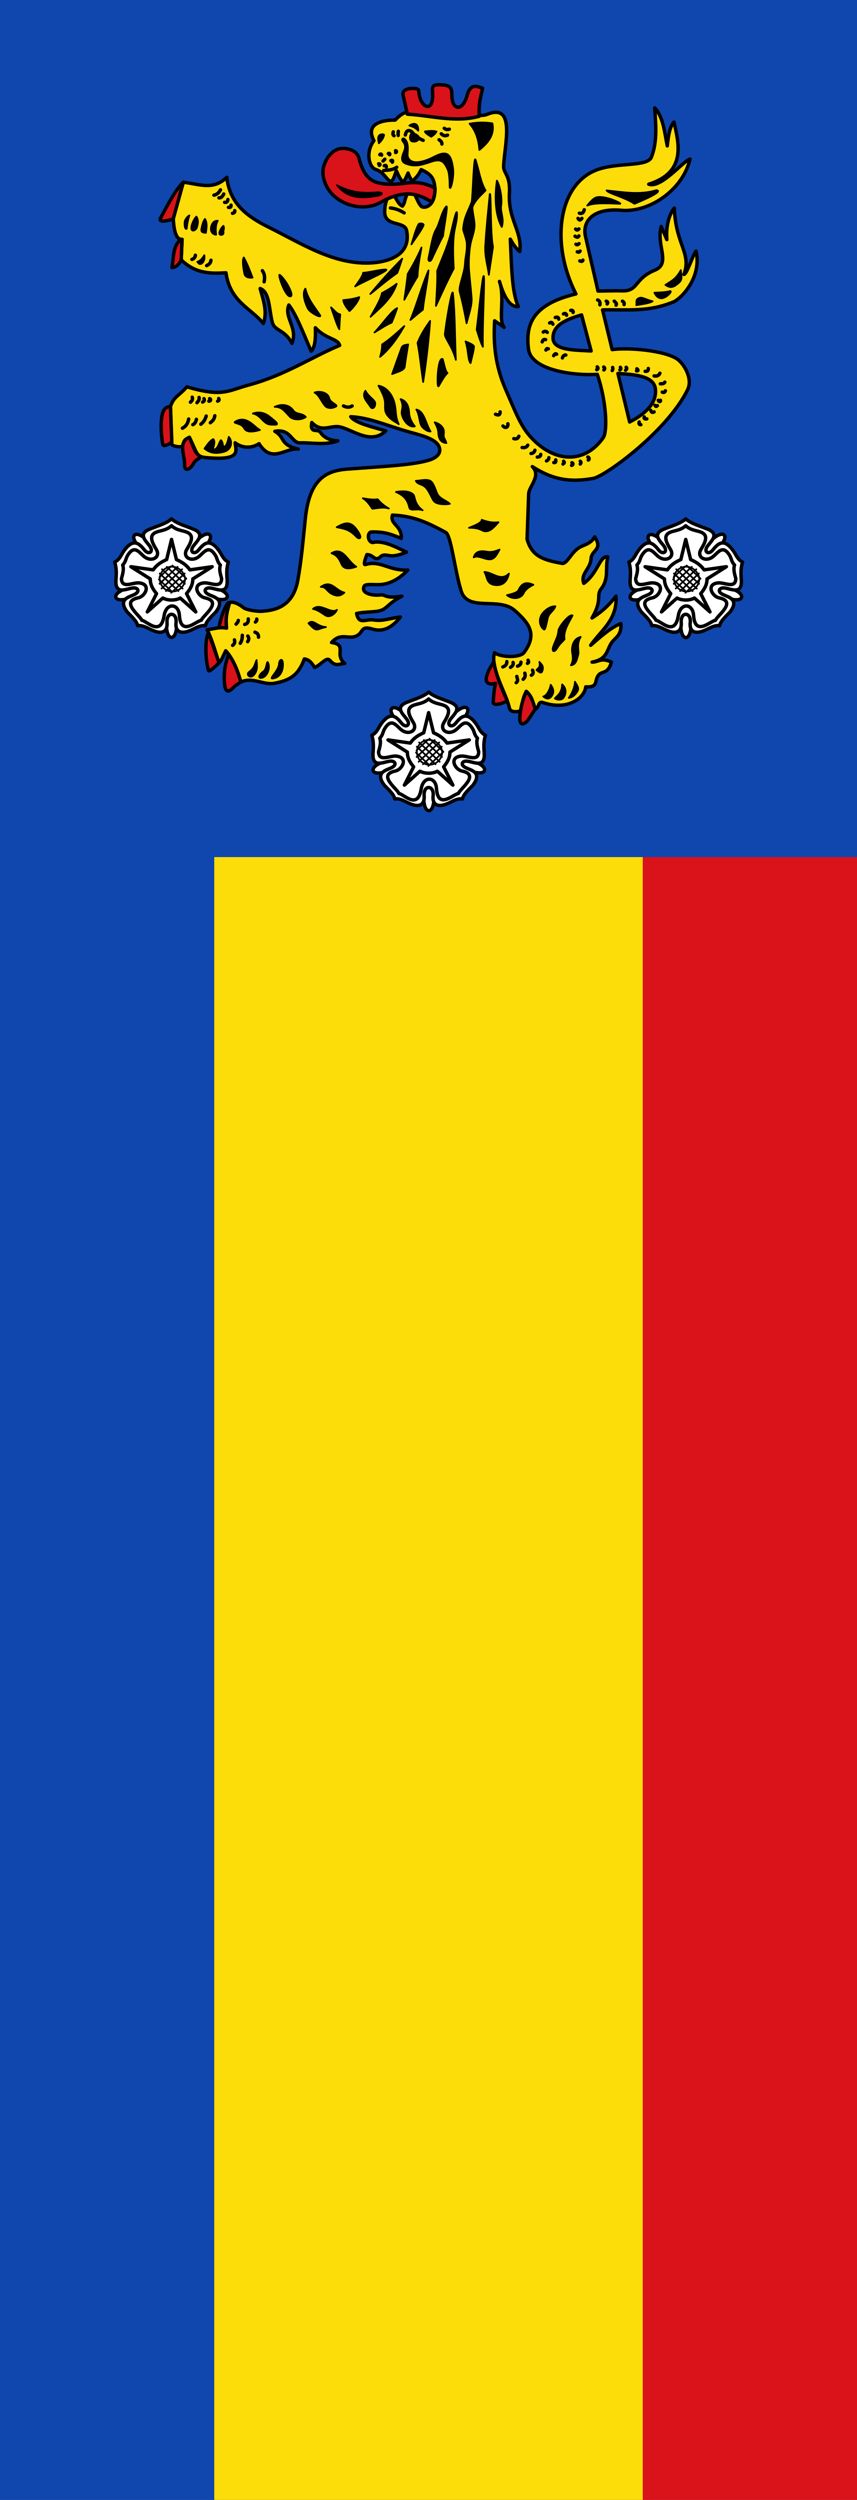 <svg xmlns="http://www.w3.org/2000/svg" width="300" height="875"><rect width="100%" height="100%" fill="#333333" stroke="none"/><path d="M0 0h300v300H0z" fill="#0f47af" fill-rule="evenodd"/><path d="M75 300h150v575H75" color="#000" fill="#fcdd09"/><path d="M0 298h75v577H0" color="#000" fill="#0f47af"/><path d="M225 300h75v575h-75" color="#000" fill="#da121a"/><g stroke="#000" stroke-linecap="round" stroke-linejoin="round"><path d="M99.163 348.694c-2.66 1.709-6.82 4.267-6.92 3.176-.644-7.006 3.298-19.073 5.946-21.557z" fill="#da121a" fill-rule="evenodd" stroke-width="2" transform="matrix(.6 0 0 .6 21.046 12.713)"/><path d="M228.386 45.607c-7.776.13-12.492.676-23.522-1.4-3.735-.703-6.956 2.095-9.41 4.678 0 0-19.143-.892-12.375 12.003-4.94 6.444-3.036 15.49 1.077 16.799 5.393 1.716 6.4 6.855 9.075 6.906 1.158-.762 1.727-2.83 2.931-6.202 1.258 2.837 2.518 5.534 3.81 6.445.983-.087 2.013-2.834 3.034-5.097.855 2.485 1.73 3.85 2.614 4.706 1.833-1.937 3.155-2.793 5.022-6.68 5.925 2.63 8.011 5.354 7.99 11.957-.033 10.143-6.786 10.966-8.12 9.281-2.423-3.057-3.262-7.294-5.706-10.157-4.409 4.966-2.882 7.436-5.087 10.21-2.11-.858-4.169-4.653-6.205-9.675-3.518 5.881-4.115 9.344-4.154 12.925-.098 9.018 11.64 5.153 12.803 11.02 3.208 16.185-14.447 19.169-24.619 18.939-20.092-.455-37.101-11.554-56.282-21.114C108.9 104.99 98.97 97.471 97.25 82.272c-7.99 7.562-15.126 4.17-25.36 2.825l-5.95 19.92c.242 4.129.607 13.935 5.203 13.395l-.502 11.95c8.597 8.467 17.843 8.036 26.109 7.578 2.442 17.054 14.606 20.604 21.794 29.575 2.545-6.74-.003-13.572-1.845-20.39 5.612 2.09 5.081 11.702 7.078 19.668 1.312 5.233 7.253 4.134 11.484 12.302 3.673-8.826-4.852-15.228-1.81-22.352 4.396 5.661 8.691 17.014 13.01 26.966 2.296-2.259 2.687-7.486 2.452-13.691 6.618 6.991 12.796 5.996 14.192 10.272-16.33 6.822-31.844 17.413-53.049 23.13-12.38 3.336-15.181 7.188-36.074 1.074-5.33 5.86-7.43 5.463-9.613 11.439l.755 21.82c.055 1.591 6.584 2.409 6.751.799.482-4.643 2.379-3.184 3.557-4.627 4.528 9.187 3.88 11.291 9.513 11.821 21.014 1.977 17.637-3.931 17.153-8.62 3.688 2.918 9.311 3.578 13.972.493 7.452 12.012 15.556 2.131 22.857 3.163-10.9-2.423-7.499-6.926-13.654-10.357 9.488-1.72 9.603 6.9 14.761 6.72 6.326-.219 14.643 1.59 21.995-1.155-4.944-.271-8.192-2.05-10.005-4.766-1.352-2.026-3.935-.66-4.905-2.052-.944-1.354-.332-2.595-.293-3.883 6.194 6.45 11.078.998 17.154 2.73 7.899 2.252 17.605 10.136 26 2.19-6.354-2.04-17.776-4.381-20.406-8.317 11.616.637 21.125 5.367 35.155 9.21 7.192 1.97 16.233 4.23 16.746 9.865.236 2.596-1.769 4.98-6.543 6.372-10.126 2.95-27.415 3.615-47.47 5.138-12.754.97-22.233 6.222-24.466 29.525-1.223 11.747-2.209 23.495-4.306 35.242-3.023 16.941-15.35 17.65-21.021 18.165-2.136.193-8.973-.646-10.844-2.209-3.809-3.183-7.676-3.573-7.955-2.663-2.666 8.687-1.925 10.79-1.785 14.706-4.287-.832-7.672.555-11.36.98 3.137 5.722 5.679 15.983 7.011 19.234 1.518-1.398 1.018-1.219 3.88-7.023 3.62 4.065 6.526 9.845 8.82 18.258 6.76-3.148 13.362 1.866 19.4.746 8.571-1.59 14.046-4.192 17.654-14.235 2.022.224 4.012 1.53 5.975 5.022 4.466-2.056 6.918-6.463 8.957-4.14 3.353 3.82 4.95 1.992 8.59 1.734-6.297-5.157 1.84-10.914-7.645-12.186 5.633-6.408 10.215-1.134 15.203-4.214 3.401-2.1 1.868-5.697 8.712-3.624 4.863 1.473 10.373.51 16.239-7.016-6.35.642-10.086 2.543-15.423 1.707-5.123-.802-8.698 3.074-10.138-3.797 3.644-.85 8.294-.751 11.996-1.286 6.047-.875 5.008-3.832 14.464-8.815-10.339 1.654-9.15-1.119-12.624-.7-4.546.548-11.631-.93-9.342-5.196.629-1.469 6.32-.62 9.523-.87 6.651-.516 11.863-4.292 15.867-8.473-11.103.554-15.883-5.875-24.694-3.203-1.372.415-.209-3.208.858-5.822 3.524.059 4.276 3.332 6.822 2.089 1.578-.77 1.296-2.46 5.988-1.526 3.316.66 7.198-.716 10.27-1.992-4.595-2.086-13.295-7.193-19.747-5.594-3.153-.36-3.235-6.134-.646-6.174 7.584-.116 11.139 1.176 17.334 3.791.503-7.716-6.802-8.07-5.14-13.63 12.937.513 21.212 4.838 31.053 10.086 3.212 1.712 5.258 22.16 9.046 34.226 3.902 12.43 22.068 3.13 31.308 11.393 8.29 7.414 13.312 13.68 5.366 24.484-2.297 3.123-13.43 2.94-17.223.12-2.71 8.715 6.778 23.361 8.707 32.309.622 2.889 5.54 2.21 7.151 1.246.175-4.268.817-7.619 2.691-11.022 3.886 3.757 3.295 5.464 5.204 10.488 2.643-1.264 1.33-5.027 4.675-3.899 13.856 4.672 24.08-2.37 24.8-9.247 7.371.478 5.012-3.432 7.27-6.616 2.067-2.919 5.697-.415 7.704-7.834-6.234-2.765-7.112-.045-11.284.044 9.112-1.751 8.47-7.082 11.378-11.317 2.12-3.088 5.907-4.044 5.434-11.181-5.872 2.29-11.745 7.615-17.618 12.673 6.037-8.78 15.764-15.005 14.736-28.68-5.108 6.702-9.566 9.897-13.962 12.751 6.306-10.877 2.21-12.99 5.36-17.048 4.741-6.109 2.179-11.998 3.859-18.597-4.808-.903-5.638 9.457-14.01 15.448-2.129-5.678 3.853-8.267 4.22-14.391.318-5.303 7.111-5.028 2.148-12.721-2.364 4.197-6.467 4.64-9.188 6.333-4.381 2.725-6.667 8.888-9.534 9.18-11.982-2.046-17.995-4.516-20.755-14.187l.932-26.423c.126-4.33 7.555-10.494 2.147-15.904 11.51 7.396 21.468 9.448 35.544 6.885 7.069-1.287 43.227-27.59 55.05-51.742 3.218-6.574-2.303-15.157-5.797-17.684-7.246-5.24-28.883-7.05-38.224-5.7l-5.599-23.178c14.886-.308 26.445 1.43 41.285-4.615 4.48-1.824 16.8-14.24 13.25-29.698-1.793 1.99-5.318 13.557-7.077 13.62 4.637-12.426-4.799-17.105-5.588-38.703-3.24 3.731-5.002 11.484-4.353 18.414l-3.297-7.662c-3.085 10.826 5.865 21.55-3.67 25.456-12.325 5.05-9.467 12.42-19.235 12.088-3.356-.114-7.234.02-13.967.12l-7.332-31.985c-1.746-7.619 3.048-17 21.992-15.05 16.913.678 35.148-12.95 39.018-29.98-4.326 1.439-16.831 17.216-24.082 14.678 22.668-7.06 17.19-24.745 14.737-36.267-2.483 2.598-3.321 8.053-3.926 13.91-1.564-7.508-2.243-16.917-7.328-22.167.609 9.662 1.654 19.452-1.88 28.657-2.316 6.033-20.266 2.827-32.496 7.73-22.092 8.857-26.441 43.091-11.585 72.15-25.587 6.148-29.441 18.028-27.683 32.144 1.597 12.82 27.855 15.653 40.14 14.757 5.458 15.954 6.037 33.385 3.446 37.023-11.103 15.588-28.474 14.312-41.782.112-6.158-6.57-8.722-13.546-15.19-28.476-6.115-14.113-7.146-26.646-6.377-39.892l5.546 3.822c-3.647-4.19.631-17.124-2.712-26.783 2.692 9.38 6.196 15.047 11.022 14.667-3.958-8.53-3.955-24.64-4.697-39.327 1.821 3.34 3.657 5.832 5.513 7.211 1.59-11.715-6.956-18.499-6.026-34.304.605-10.282-3.527-11.28-3.39-15.408.402-12.177 7.36-37.186-9.517-30.338-3.852 1.563-9.133-.077-20.85.12zm97.054 151.077l6.839 28.31c5.515-2.915 16.168-9.153 15.025-19.277-.895-7.916-12.898-8.4-21.864-9.033zm-21.206-34.176l5.575 21.057c-9.014-.578-22.15-.123-22.234-7.549-.088-7.897 8.278-10.983 16.659-13.508z" fill="#fcdd09" fill-rule="evenodd" stroke-width="2" transform="matrix(.6 0 0 .6 21.046 12.713)"/><path d="M78.895 127.7c.052 1.114-1.043 2.273-1.994 2.428m11.098.52c-.224 1.962-1.392 2.506-2.514 3.121m32.513 2.948c1.292 1.881 1.53 3.69 1.04 6.488m-17.166-41.516c.196.898-.343 1.355-1.3 1.56m-.868-4.768c.095 1.137-.412 1.551-1.474 1.3m-.347-4.595c-.115 1.302-.838 1.905-1.907 1.648m-.52-4.856c-.723 1.46-1.591 2.41-2.775 2.255m.867-4.682c-1.016 1.933-2.337 2.802-3.815 3.12m96.118-18.287c.82-.094 1.027.582.377.876m4.1.94c.075-.773-.518-1.172-1.233-.695m.347-3.815l-1.04 1.04m-.828-3.386c.066-.529-.588-1.069-1.049-.275m4.955-.662c.45-.437 1.23.19.736.682m.743 3.43c.661-.45 1.402-.076.858.905m1.897-6.72c.537.001.803.862.053 1.11m-3.03 32.314c2.658.282 5.317 1.193 7.976 2.862m-4.335-26.618c-2.543 1.835-5.087 1.575-7.63 1.907m5.636-22.543c-.239.828-.458 1.653.433 2.255m2.515-2.601c-.079.66-.226 1.116-.087 2.427m4.162-.26c.548-2.604 1.793-3.234 3.728-1.907 1.641 2.147 4.022 4.015 6.676 5.029m9.277-.347c.844.617 1.705 1.221 1.648 2.514m-.347-5.982c.881.841 1.85 1.531 3.641.78m-1.907-3.988c.983.835 1.965.835 2.948.52m62.6 131.268c-.579-.52-1.157-.231-1.735.867m-3.121-3.988c-1.201-.508-1.012.375-1.387.693m-.174-6.069c-1.49-.393-1.595.601-1.994 1.3m2.948-5.548c-.78-.833-1.56-.724-2.34-.174m5.635-4.595c-.378-.834-.846-1.457-1.908-.694m5.29-2.254c-.13-1.256-.947-1.306-1.995-.954m6.59-1.3c.075-.786-.982-1.451-1.821-.78m5.635-.867c.27-.712-.433-1.508-1.387-1.214m-2.861 26.097c-.738-.335-1.845.67-1.994 1.648m20.288 5.202c.783.637.51 1.44-.26 1.647m4.075-1.56c.752.578.722 1.156.087 1.734m5.115-1.474c.23.607.204 1.214-.26 1.82m4.769-1.907c.342.52.538 1.04-.26 1.56m3.641-1.56c.534.231.48 1.156-.346 1.734m6.589-.867c.772.578 1.009 1.33-.173 1.214m6.85-1.387c.11 1.446-.662 1.767-1.822 1.647m8.584 1.127c-.623 1.53-2.109 1.852-3.382 1.56m3.642 4.596c1.226.04 2.29-.08 2.601-.954m-1.474 5.81c.64.336 1.392.368 1.82-.781m-4.16 5.549c.19.83 1.481 1.151 1.3 0m-3.208 2.948c.358.265.395 1.175 1.387.173m-3.815 2.775c.046 1.055 1.205 1.497 1.907.867m-5.722 2.948c-.418.948.452 1.415 1.474 1.127m-4.422 1.82c-.418.694.043 1.813.954 1.561m-30.953 18.902c.75.025 1.156 1.412.26 1.734m19.942-92.686c.82.45 1.187 1.13.953 1.994m-5.722-1.994c.53.72 1.768 1.203 1.04 2.341m-5.722-2.34c1.103.416 1.028 1 .52 1.647m-5.549-2.341c1.397.54 1.509 1.632 1.3 2.86m-9.883-26.097c-.325.992-1.04.812-1.821.434m.173-5.723c-.549.897-1.098.666-1.647.434m1.04-4.769c-.606.575-1.213.919-1.82.347m1.734-4.855c-.752 1.415-1.503.483-2.255.173m.347-4.162c.636.821 1.272.664 1.908-.086m-.52-6.156c.496.7.868 1.743 2.254 0m-1.474-3.035c1.247.41 2.305.127 2.861-1.994m-2.34 146.701c.67.55.477 1.098 0 1.648m-4.856-.78c.783.14.849 1.388-.174 1.56m-4.682-2.428c.723.69.303 1.188-.346 1.648m-4.249-2.428c.143.953.1 1.75-1.127 1.56m-2.861-2.86c-.042.635-.206 1.271-1.387 1.907m-3.382-3.815c.003 1.188-.847 1.522-1.994 1.56m-1.387-3.988c-.381 1.254-1.18 1.81-2.255 1.908m-1.907-4.856c-.597 1.215-1.775 1.558-3.295 1.388m-1.907-6.59c-.584 1.525-1.674 1.703-2.948 1.387m-3.468-8.67c.33 1.7-1.158 3.06-2.861 1.3m-4.336-6.849c1.424.593 2.636.763 2.688-1.387m3.902 145.66c.079 1.9-1.053 2.59-2.341 3.122m5.982-2.6c.406 1.401-.524 2.136-1.474 2.86m6.07-3.034c-.02 1.053-.397 1.745-1.995 2.34m6.156-3.467c.13.606.806 1.213-.346 1.82m2.947 3.989c.818 1.881.07 2.421-.693 2.948m-3.815-1.214c.39 1.286.27 2.499-.954 3.555m-3.728-1.648c.144 1.214 1.19 2.428-.347 3.642m-164.389-24.97c.465 1.61-.127 2.515-1.04 3.207m5.636-5.896c-.002 2.366-.523 3.695-1.214 4.682m4.422-4.248c.645.905.877 1.93-.087 3.295m4.248-5.55c1.04.498 2.16.883 2.081 2.949m-1.04-10.578c.172.578-.03 1.156-.78 1.734m-4.162-1.82c.206 1.744-.438 2.85-2.081 3.207m-3.728-2.34c-.122 1.034-.733 1.579-1.301 2.167m62.686-127.28c1.607.85 3.52 1.061 5.029 0m-80.114 5.722c-.38 2.494-1.56 3.123-2.6 4.075m-2.428-3.901c-.766 2.55-1.897 3.823-3.122 4.768m-2.6-2.861c-.405 2.053-1.222 2.662-2.082 3.121m-2.427-3.294c-.636 3.38-2.095 4.498-3.642 5.375m20.549-15.78c.602-.28 1.14-.6.607-1.56m-5.29.086c.958.232.755 1.503-.433 1.474m-2.86-1.474c.642 1.117-.07 1.555-.781 1.994m-2.081-2.687c.297 1.152-.368 2.111-1.214 3.034m-2.774-3.208c.48 1.81-.428 2.231-1.04 2.948" fill="none" stroke-width="2" transform="matrix(.6 0 0 .6 21.046 12.713)"/><path d="M248.923 373.05c-1.13 3.779.76 5.616 5.15 4.414-.727 2.465-1.118 6.44-1.385 10.976-.15 2.541 5.656.7 8.21-.724-3.412-7.606-6.7-15.211-7.844-22.816-1.21 1.964-2.887 3.987-4.131 8.15zm23.064 9.08c-1.979 4.442-3.578 10.058-3.805 15.458-.212 5.066 2.945 3.914 5.02.966 1.848-2.628 2.85-4.527 3.989-5.936-1.176-4.426-2.65-8.356-5.204-10.488zM98.292 360.512c-1.526 4.437-3.038 9.43-2.394 16.952.596 6.967 3.508 4.089 5.15 2.452 1.653-1.649 2.938-2.19 4.387-3.224-1.886-6.838-4.24-12.312-7.143-16.18zm-5.557 4.945c-2.256 2.214-5.81 5.566-6.13 4.519-2.055-6.729-2.093-19.046-.006-22.017zM75.43 233.925c-6.863 2.728-2.714 10.232-2.83 15.527-.13 6.01 4.151 1.9 5.034.085 1.328-2.733 3.45-3.046 4.725-4.293-3.81-1.161-5.081-7.438-6.928-11.319zm-11.062-17.992c-2.755.293-4.616 1.403-5.213 7.381-.374 3.738-.316 8.266.693 14.538.299 1.855 3.299.317 5.321-1.15zm6.774-97.521c-5.422 2.568-4.75 10.316-5.899 16.517 1.899-.143 4.25-1.62 5.397-4.566zm.746-33.315c-4.422 4.16-9.122 13.185-13.266 20.894-1.69 3.145 5.124 1.42 7.4.453zm130.686-39.678c13.978.802 27.957 5.07 41.935 1.226-.349-8.986 1.119-11.615 1.962-16.43-2.453-.566-6.923-3.569-9.074 4.413-2.442 9.062-8.428 8.734-8.828.49-.16-3.297.528-6.525-5.663-6.8-4.839-.214-5.934-.025-5.618 4.103 1.01 13.224-7.604 9.575-8.093-.98-.07-1.523-10.196-2.11-9.073 2.942zM217.009 96.7c-8.122-4.772-15.704-7.829-30.13.218-11.956 6.668-30.833-.18-33.352-15.205-1.29-7.704 4.406-14.983 9.197-16.063 3.891-.877 10.244.466 11.555 5.21 1.432 5.18 3.606 12.198 10.27 14.286 4.564 1.43 10.072 1.447 17.29.49 7.13-.944 11.791.3 16.92 2.944.017 2.697-.573 5.912-1.75 8.12z" fill="#da121a" fill-rule="evenodd" stroke-width="2" transform="matrix(.6 0 0 .6 21.046 12.713)"/><path d="M161.497 86.863c8.2 4.207 14.65 4.852 23.298 4.169 3.236-.256 4.591 1.23 0 2.084-11.125 2.071-17.906.421-23.298-6.253zm-66.215 23.67c-.824.52-3.013 3.748-2.254 4.855.726 1.06 2.644.24 2.284-1.065-.27-.979.8-2.072-.03-3.79zm-3.294-2.948c-1.272-.04-2.969.27-3.815 3.295-.895 3.195 1.225 4.896 2.867 4.846-.442-3.197-.234-6.242.948-8.141zm-7.457-1.04c-.694.636-1.553 2.768-2.08 5.722-.417 2.33 1.274 2.227 2.6 2.377.514-3.289.816-5.854-.52-8.1zm-5.029-1.388c-.89.671-2.848 4.15-2.948 6.416-.134 3.059 2.787 1.56 3.244-.063.52-1.841 1.185-4.277-.296-6.353zm-4.075-.693c-1.503.69-2.718 2.916-2.777 3.71-.324 4.39 1.196 4.808 1.261 3.695.125-2.127.852-5.58 1.516-7.405zm8.685 23.224c-1.363 2.302-2.726 3.485-4.09 3.827.752.943 1.148 1.69 2.255 1.214 1.169-.503 2.398-2.597 1.835-5.041zm119.636-75.593c1.734.553 3.468 1.047 5.202 2.948.161-4.45-2.61-4.832-5.202-2.948zm-17.601 5.722c.746-.912 3.017-.883 2.861-.173-.459 2.084-1.74 3.494-3.034 4.769-.242-1.532-.94-3.234.173-4.596zm33.467-2.254c-.65.865-.737 1.52-3.121 3.035-1.76-1.11-3.67-2.237-3.641-3.122 2.396-.255 4.815-.556 6.762.087zm126.066 99.015c-3.632-.935-5.914-2.393-7.283-2.081-3.201.73-1.792 2.89-2.254 4.335 3.9-.607 7.885-1.197 9.537-2.254zm9.885-5.896c-2.709.733-6.155.733-8.844.867.997 2.172 2.73 3.77 5.029 3.121 2.998-.846 5.903-4.553 3.815-3.988zm6.589-12.312c-3.006 5.585-6.011 6.55-9.017 8.67 1.855 1.235 3.602 1.926 6.07.174 4.412-3.134 3.306-3.997 2.947-8.844zm-43.351-46.473c9.71.967 19.421 2.839 29.132-.173 3.071.525-1.57 3.29-12.832 7.977-6.38-4.12-15.072-5.911-16.3-7.804zm-11.272 8.844s3.146-4.34 5.55-4.855c5.244-1.123 15.537 3.904 13.525 3.815-7.552-.337-15.063-.67-19.075 1.04zM279.613 364.92c.782 3.774-1.273 3.736-1.675 4.805 1.077.556 2.907 3.05 3.6-.123.584-2.674-.94-3.417-1.925-4.682zm20.766 11.597c-.218 3.918-2.154 7.387-3.599 9.427 1.734-.17 3.657-1.427 5.08-3.916 1.195-2.09-.668-3.932-1.48-5.51zm-11.74 9.753c1.387.955 4.028 1.03 5.02-.368 1.82-2.565 1.742-5.63-.772-7.83-.193 5.187-2.82 6.407-4.248 8.198zm-2.437-7.997c-.464 3.395-2.89 6.804-4.335 6.825 2.023 1.82 3.752 1.498 4.966-.278 1.555-2.276.985-4.466-.63-6.547zm17.514-27.919c-3.212.756-4.925 3.517-5.1 7.406-.105 2.325 1.479 5.382-.613 9.152 3.144-.377 3.457-3.446 4.326-6.327.552-1.83-1.244-5.991 1.387-10.23zm-4.741-12.485c-1.96-1.177-8.106 6.728-8.264 8.805-.264 3.46-1.464 5.063-2.948 9.056-1.183 3.182.465 4.281 2.428.867 1.167-2.031 2.797-3.27 4.11-4.847-.781-4.878 2.341-9.3 4.674-13.881zm-10.037-5.376c-2.588-.12-5.851 1.817-7.765 4.509-2.448 3.444-1.023 7.744 1.134 9.05.788.478 1.412-3.3 2.209-6.767.663-2.884 3.623-4.122 4.422-6.792zm-12.81-12.544c-4.342-1.95-6.857-.902-8.755 3.18-.567 1.22-3.03 2.046-6.69 2.885 3.47 2.776 8.254 2.085 9.74-1.151.947-2.06 3.082-3.619 5.704-4.914zm-14.283-6.53c-.825 4.082-3.21 7.47-8.534 6.619-4.79-.766-4.072-4.966-5.803-7.57 4.902.123 9.558 5.8 14.337.95zm-12.713-12.752c2.449.458 4.835-.25 7.253-1.26-1.873 3.412-3.079 5.99-6.347 5.707-2.971-.256-6.452-2.544-8.748-1.146.954-3.198 3.342-4.143 7.842-3.3zM114.62 363.828c-1.164 2.329-.838 4.339-4.425 6.987-2.052 1.515.93 4.608 3.295 1.214 1.937-2.78 1.297-5.467 1.13-8.201zm6.826 1.853c-1.054-2.627-.61 3.375-2.987 4.94-2.354 1.55-3.23 4.048-.98 3.662 3.436-.59 5.147-5.656 3.967-8.602zm6.263.279c.094-2.197 2.01-3.546 2.263-.368.352 4.399-1.554 8.535-5.98 9.038-2.502.284 3.532-4.369 3.717-8.67zm27.398-21.33c-5.711-.444-7.155-4.906-10.23-2.254 5.14 5.704 4.544 3.382 10.23 2.255zm-7.6-10.586c4.335-3.927 10.433 3.188 14.016.53-.681 1.795-4.015 5.113-6.936 3.12-2.513-1.713-4.846-3.271-7.08-3.65zm4.539-12.853c6.358-4.38 8.148 1.863 13.812 3.325-1.791 1.583-3.32 2.142-5.375 1.56-5.164-1.46-4.726-5.059-8.437-4.885zm20.749-11.762c-2.66.873-7.068 2.238-8.67-1.56-1.643-3.893-3.107-5.292-5.81-6.33 6.786-4.113 9.144 4.535 14.48 7.89zm-11.445-23.063c5.566-3.29 8.665-3.537 12.659 2.775 2.6 4.11.31 4.366-1.04 2.948-4.147-4.354-6.648-4.713-11.62-5.723zm30.448-10.912c-3.146-1.796-4.993-3.592-6.518-5.388-2.862.402-6.26-.133-8.67-.6 2.845 1.76 4.26 4.38 5.549 6.14 3.322-.374 6.636-1.116 9.639-.152zm19.708 1.02c-4.873-3.454-4.406-7.987-5.268-8.97-2.215-2.528-7.162-2.29-10.312-1.701 4 1.823 6.671 3.954 7.773 9.005.55 2.514 4.306.37 7.807 1.666zm27.027 10.24c3.969-1.561 7.558-3.122 7.439-4.683 3.007 1.107 6.128 1.929 9.783 1.417-3.567 4.154-5.256 5.39-7.82 5.292-2.074-.08-2.638-2.138-9.402-2.027zm-31.01-27.42c2.258.047 5.948-1.217 8.37 0 2.286 1.15 3.354 6.373 4.445 8.072 1.64 2.555 4.671 3.256 7.055 5.348-2.535.524-6.848.424-8.831-1.07-1.482-1.116-2.574-5.151-4.857-7.945-2.307-2.824-4.898-1.858-6.182-4.405zm-84.732-36.978c1.42 1.218 3.718 2.74 3.769 3.838.03.639-2.243.392-3.309.396-4.81.018-5.732-5.43-10.805-6.511 4.264-1.475 7.694.004 10.345 2.277zm2.37-6.167c4.26-1.961 8.486-1.275 10.872 2.069 1.896 2.658 4.967 1.27 7.304 3.836-2.55 1.992-7.408 1.81-9.245-.072-3.257-3.336-4.647-5.854-8.932-5.833zm23.264-8.323c2.73-1.065 7.76-.258 8.59 3.282.696 2.974 5.944 3.987 3.641 5.029-1.768.8-3.116.97-4.855.347-2.443-.875-4.309-7.233-7.376-8.658zm29.703-1.074c1.908 3.702 5.642 5.297 5.723 7.325.1 2.503-1.783 3.872-2.927 1.929-1.612-2.738-5.286-5.655-2.796-9.254zm40.413 18.402c1.86.439 5.951 2.475 5.337 6.521-.435 2.86.901 3.132 1.459 5.617-1.565-.272-4.396-.663-4.682-5.815-.139-2.493-.903-4.01-2.114-6.323zm-10.73-7.456c4.808 1.088 5.449 8.27 8.335 12.832-1.298-.024-2.731-.461-4.682-2.428-2.202-2.22-1.455-6.835-3.654-10.404zm-9.179-6.07c3.554 1.048 4.84 4.364 4.993 7.955.119 2.816 1.42 5.532 3.34 7.948-3.116.822-6.174-2.566-7.385-6.103-1.218-3.554 1.576-4.571-.948-9.8zm-12.895-7.824c4.992.81 8.4 5.666 9.498 10.784.95 4.423.237 7.251 2.336 11.7-2.25-1.65-4.454-2.288-6.75-5.359-2.032-2.716-.887-5.452-1.446-8.47-.578-3.12-2.067-5.628-3.638-8.655zm40.293-7.349c-1.503 1.15-3.48 4.693-5.115 7.544-1.404 2.447-.826-17.16 2.254-15.78.954 3.043 1.56 7.213 2.861 8.236zm10.491-18.467c1.214.44 4.918 1.99 4.942 2.948.046 1.8-1.197 6.262-1.994 9.71-1.59-1.42-1.271-7.803-2.948-12.658zm-12.051-4.335c-.254 2.377 4.277 6.943 6.416 15.086-.578-13.008-.468-28.077-1.734-39.017-.52-2.997-3.867 16.295-4.682 23.93zm-8.584-7.63c-2.456 3.54-4.913 6.835-7.37 12.832 1.214 5.87 2.081 14.991 3.295 22.803 1.77-11.116 3.315-25.247 4.075-35.635zm-16.734 15.78c.766-2.111 3.037-1.702 3.902-2.081-.732 4.606-1.628 10.092-1.994 13.005-.293 2.331-4.481 3.07-7.37 4.335 1.736-4.859 3.095-8.733 5.462-15.26zm1.648-12.746c-4.306 3.93-8.613 7.863-12.919 10.665-.066 1.92-.236 3.995-1.214 7.283 4.711-3.893 9.422-9.651 14.133-17.948zm46.212-29.132c-.836 1.567-2.616 20.4-3.988 31.126 1.214 3.984 2.428 7.887 3.642 10.058-.405-14.017 1.473-43.296.346-41.184zm7.804-55.75c2.034 3.3 3.161 10.931 2.514 14.566-.66 3.71 1.965 7.572.347 12.485-3.671-6.568-4.346-16.738-2.861-27.051zm-4.162 7.977c.914-2.729.208 21.95 1.907 30.693l-2.427 16.3c-.694-5.751-2.49-10.277-2.081-17.254.646-11.012 1.673-19.949 2.601-29.74zm-19.075 11.965c-.026 4.11-1.34 7.202-1.853 11.807-.626 5.617-.442 12.892-.054 19.58-3.168 5.903-6.785 13.825-10.404 21.762.44-7.561.925-15.28.693-20.376 2.717-7.051 5.924-13.973 7.63-20.635 1.19-4.65 4.029-18.317 3.988-12.138zm-34.941 54.45c-3.31 1.451-8.84 9.642-13.266 14.218 3.555-2.15 7.571-4.853 10.058-5.722 1.914-4.521 2.376-6.138 3.208-8.497zm18.294-22.023c-3.526 7.954-7.051 20.543-10.577 28.958 2.82-2.386 5.383-4.516 7.283-5.982.69-6.742 2.93-17.655 3.294-22.976zm-86.753 2.618c-1.672-1.267 3.468 14.076 6.466 12.46 1.815-.98-3.27-10.037-6.466-12.46zm-21.004-10.168c1.75 3.19 3.299 6.852 5.101 11.798-1.343.123-4.28.19-4.805-2.387-.752-3.701-1.313-7.927-.296-9.41zm67.354 23.156c-4.605 1.402-6.73 1.426-9.364 1.734.333 2.228 1.947 4.416 3.641 6.416 1.977-1.636 5.392-5.885 5.723-8.15zm-11.098 10.058c-.174 2.131-.347 4.488-.52 8.67-1.619-2.531-3.237-8.483-4.856-12.745 1.764 1.527 3.403 3.8 5.376 4.075zm-20.33-15.015c1.335 5.594 4.486 9.587 8.365 15.188 1.968 2.843-5.488-1.07-6.763-3.295-1.187-2.07-4.01-8.828-1.603-11.893zm53.277-2.846c-3.883 2.979-6.098 4.013-8.67 5.462-.435 3.314-3.72 8.7-6.59 13.786 5.977-5.526 12.394-10.611 15.26-19.248zm3.208-14.653c-6.98 7.097-13.279 14-18.641 20.635 5.167-4.064 9.178-7.632 15.78-12.311 1.304-3.475 1.981-5.697 2.86-8.324zm-9.797 6.33c-3.578.088-9.515 1.74-13.006 1.907-.446 2.34-2.683 5.192-4.682 7.977 5.955-3.31 21.367-9.976 17.688-9.885zm21.068-12.833c-1.325 6.864-2.17 12.672-2.34 16.994-2.573 4.011-5.145 8.86-7.717 13.526.665-4.863 1.33-8.774 1.994-15.086 2.688-4.578 5.376-9.266 8.063-15.434zm-1.82-13.525c.456-.93 3.436-.512 3.034.52-1.074 2.755-4.655 7.434-7.11 11.185 1.31-4.192 2.318-8.123 4.076-11.705zm16.126-10.318c1.513-1.79-1.156 11.387-1.734 17.08-2.15 4.01-3.718 7.357-6.59 13.526-.864 1.859-2.31 1.345-1.907-.52 1.33-6.16 2.29-13.281 4.336-16.647 2.148-3.535 3.222-10.275 5.895-13.439zm17.254-27.225c1.939 5.927 2.972 13.2 5.81 17.774-2.449 2.715-5.555 4.989-7.457 9.19-.762 1.685 1.098 7.458 1.04 11.359-.041 2.814-1.093 5.801-1.994 9.017-.942 3.363-1.566 11.075-1.3 15.607.268 4.585 1.105 11.554 1.56 17.34.365 4.635-1.679 9.91-2.948 15-1.33-7.694-2.909-14.472-3.988-18.381-.846-3.064 2.774-10.623 3.035-16.3.193-4.205 1.426-7.825 1.025-12.295-.25-2.777-2.3-7.319-2.066-8.167.556-7.215 3.19-10.578 5.029-15.867.73-6.348 1.125-27.73 2.254-24.277zm-3.555-21.155c3.052 3.451 5.21 8.203 5.723 15.346 5.26-4.236 9.026-8.988 7.63-15.52-4.451-.82-8.902-.622-13.353.174zm-29.479 8.15c-.02 1.597-1.745 2.643-3.815 2.254-1.853-.348-1.88-3.381-.52-4.855 2.708.122 4.345 1.888 4.335 2.6zm-9.45 2.167c-.951-1.158 0-2.127.69-1.674 3.53 2.313 1.747 8.95 2.171 10.431 1.667 5.835 10.366 2.809 14.913.434 7.56-3.949 10.241-2.739 11.531 6.33.825 5.793-1.941 15.223-1.994 10.317-.032-3.023-.236-7.322-1.04-9.19-2.17-5.04-4.04-6.72-9.884-4.683-5.396 1.881-8.978 2.767-13.18 1.561-2.6-.746-5.043-1.727-2.774-7.023.875-2.042 1.589-4.04-.433-6.503zM89.416 234.996c1.743 2.153-1.068 6.166.123 6.09 2.605-.164 2.918-3.887 4.254-5.519 1.464 1.009.938 4.751 2.183 3.806 1.537-1.166 1.843-3.59 2.428-5.722 2.158 2.16 2.213 7.479-3.188 8.835-6.183 1.553-9.109-.506-10.985-1.966 1.729-2.45 3.457-4.98 5.185-5.524zm27.195-5.333c-3.146-1.492-7.63-8.757-14.22-5.03-2.356 1.334 3.24.645 4.979 4.019 1.465 2.842 5.9 1.961 9.241 1.01z" fill-rule="evenodd" transform="matrix(.6 0 0 .6 21.046 12.713)"/><path d="M376.63 301.41c-2.79-2.867 7.958-13.33 10.748-10.463 2.79 2.866-7.958 13.329-10.749 10.462zm-22.4.194c2.79-2.867-7.959-13.33-10.75-10.463-2.79 2.867 7.96 13.329 10.75 10.463zm-7.455 20.897c-1.329-3.772-15.477 1.21-14.148 4.983 1.329 3.773 15.477-1.21 14.148-4.983zm36.615-.122c1.33-3.773 15.477 1.21 14.148 4.983-1.328 3.773-15.476-1.21-14.148-4.983zm-18.307 13.384c4 0 4 15 0 15s-4-15 0-15z" fill="#fff" fill-rule="evenodd" stroke-width="2" transform="matrix(.6 0 0 .6 21.046 12.713)"/><path d="M367.618 342.028c-.558 4.827 2.348 7.351 8.95 4.292 2.785-1.29 5.478-2.962 8.216-2.453.406-2.656 3.417-5.313 6.008-7.97 5.652-7.472-.84-8.722-3.923-10.177-3.77-1.78-2.287-4.16.49-3.924 4.005.342 10.825 4.56 10.055-5.027-.269-3.345-.375-6.58.735-10.055-2.91-1.433-3.705-4.144-5.272-6.376-5.719-8.143-9.187-4.247-12.14-.613-2.374 2.924-5.325 1.125-3.217-2.051 2.01-3.027 7.647-7.21.152-10.21-4.718-1.889-9.778-3.311-12.672-5.964-2.894 2.653-7.954 4.075-12.672 5.964-7.495 3-1.857 7.183.152 10.21 2.108 3.176-.843 4.975-3.218 2.051-2.952-3.634-6.42-7.53-12.139.613-1.567 2.232-2.361 4.943-5.272 6.376 1.11 3.476 1.004 6.71.735 10.055-.77 9.587 6.05 5.369 10.055 5.027 2.777-.237 4.26 2.145.49 3.924-3.082 1.455-9.575 2.705-3.923 10.177 2.591 2.657 5.602 5.314 6.008 7.97 2.738-.51 5.43 1.162 8.215 2.453 6.603 3.06 9.294.555 8.951-4.292-.475-6.712 5.957-6.24 5.236 0z" fill="#fff" fill-rule="evenodd" stroke-width="2" transform="matrix(.6 0 0 .6 21.046 12.713)"/><path d="M365.27 323.978l-7.647-7.18m.799-2.481c2.263-6.43 10.923-6.658 13.978 0 1.862 4.056-1.72 9.597-6.867 9.564-5.668-.036-8.366-5.575-7.111-9.564m.735 7.847l12.017-11.28m-9.447 12.746l10.938-10.27m-14.75 2.215l6.772-6.357m-6.707 10.174l10.557-9.911m-3.733 15.138l8.82-8.281m-4.594 7.292l-10.938-10.27m15.233 2.668l-7.778-7.3m7.23 10.664l-10.557-9.911m9.238 12.69l-12.016-11.281" fill="none" transform="matrix(.6 0 0 .6 21.046 12.713)"/><path d="M76.547 301.279c-2.79-2.867 7.958-13.33 10.748-10.463 2.79 2.867-7.958 13.329-10.748 10.463zm-22.4.194c2.79-2.866-7.959-13.329-10.749-10.462-2.79 2.866 7.959 13.328 10.749 10.462zm-7.455 20.898c-1.328-3.773-15.476 1.21-14.148 4.983 1.33 3.773 15.477-1.21 14.148-4.983zm36.616-.123c1.328-3.773 15.476 1.21 14.148 4.983-1.33 3.773-15.477-1.21-14.148-4.983zM65 335.632c4 0 4 15 0 15s-4-15 0-15z" fill="#fff" fill-rule="evenodd" stroke-width="2" transform="matrix(.6 0 0 .6 21.046 12.713)"/><path d="M67.618 342.028c-.558 4.827 2.348 7.351 8.95 4.292 2.785-1.29 5.478-2.962 8.216-2.453.406-2.656 3.417-5.313 6.008-7.97 5.652-7.472-.84-8.722-3.923-10.177-3.77-1.78-2.287-4.16.49-3.924 4.005.342 10.825 4.56 10.055-5.027-.269-3.345-.375-6.58.735-10.055-2.91-1.433-3.705-4.144-5.272-6.376-5.719-8.143-9.187-4.247-12.14-.613-2.374 2.924-5.325 1.125-3.217-2.051 2.01-3.027 7.647-7.21.152-10.21-4.718-1.889-9.778-3.311-12.672-5.964-2.894 2.653-7.954 4.075-12.672 5.964-7.495 3-1.857 7.183.152 10.21 2.108 3.176-.843 4.975-3.218 2.051-2.952-3.634-6.42-7.53-12.139.613-1.567 2.232-2.361 4.943-5.272 6.376 1.11 3.476 1.004 6.71.735 10.055-.77 9.587 6.05 5.369 10.055 5.027 2.777-.237 4.26 2.145.49 3.924-3.082 1.455-9.575 2.705-3.923 10.177 2.591 2.657 5.602 5.314 6.008 7.97 2.738-.51 5.43 1.162 8.215 2.453 6.603 3.06 9.294.555 8.951-4.292-.475-6.712 5.957-6.24 5.236 0z" fill="#fff" fill-rule="evenodd" stroke-width="2" transform="matrix(.6 0 0 .6 21.046 12.713)"/><path d="M65.27 323.978l-7.647-7.18m.799-2.481c2.263-6.43 10.923-6.658 13.978 0 1.862 4.056-1.72 9.597-6.867 9.564-5.668-.036-8.366-5.575-7.111-9.564m.735 7.847l12.017-11.28m-9.447 12.746l10.938-10.27m-14.75 2.215l6.772-6.357m-6.707 10.174l10.557-9.911m-3.733 15.138l8.82-8.281m-4.594 7.292l-10.938-10.27m15.233 2.668l-7.778-7.3m7.23 10.664L62.22 309.48m9.238 12.69l-12.016-11.28" fill="none" transform="matrix(.6 0 0 .6 21.046 12.713)"/><path d="M226.67 402.374c-2.79-2.866 7.958-13.329 10.748-10.462 2.79 2.866-7.958 13.329-10.749 10.462zm-22.4.195c2.79-2.867-7.959-13.33-10.75-10.463-2.79 2.867 7.96 13.33 10.75 10.463zm-7.455 20.897c-1.329-3.772-15.477 1.21-14.148 4.983 1.329 3.773 15.477-1.21 14.148-4.983zm36.615-.122c1.33-3.773 15.477 1.21 14.148 4.983-1.328 3.773-15.476-1.21-14.148-4.983zm-18.307 13.384c4 0 4 15 0 15s-4-15 0-15z" fill="#fff" fill-rule="evenodd" stroke-width="2" transform="matrix(.6 0 0 .6 21.046 12.713)"/><path d="M217.618 443.064c-.558 4.827 2.348 7.352 8.95 4.292 2.785-1.29 5.478-2.962 8.216-2.453.406-2.656 3.417-5.313 6.008-7.97 5.652-7.472-.84-8.722-3.923-10.177-3.77-1.779-2.287-4.16.49-3.924 4.005.342 10.825 4.56 10.055-5.027-.27-3.345-.375-6.58.735-10.055-2.91-1.433-3.705-4.144-5.272-6.376-5.719-8.143-9.187-4.247-12.14-.613-2.374 2.924-5.325 1.125-3.217-2.051 2.01-3.027 7.647-7.21.152-10.21-4.718-1.889-9.778-3.311-12.672-5.964-2.894 2.653-7.954 4.075-12.672 5.964-7.495 3-1.857 7.183.152 10.21 2.108 3.176-.843 4.975-3.218 2.051-2.952-3.634-6.42-7.53-12.139.613-1.567 2.232-2.361 4.943-5.272 6.376 1.11 3.476 1.004 6.71.735 10.055-.77 9.587 6.05 5.369 10.055 5.027 2.777-.237 4.26 2.145.49 3.924-3.082 1.455-9.575 2.705-3.923 10.177 2.591 2.657 5.602 5.314 6.008 7.97 2.738-.51 5.43 1.162 8.215 2.453 6.603 3.06 9.294.555 8.951-4.292-.475-6.712 5.957-6.24 5.236 0z" fill="#fff" fill-rule="evenodd" stroke-width="2" transform="matrix(.6 0 0 .6 21.046 12.713)"/><path d="M215 386.536c-2.575 2.414-5.54 2.691-8.013 3.435-5.759 1.732-3.502 6.006-.858 10.422 2.6 4.344-2.367 7.524-6.744 4.415-3.042-2.16-5.84-7.825-10.055-.859-1.122 1.855-.857 3.393-2.82 5.518.887 2.657-.056 5.313-.736 7.97.291 6.055 6.52 2.088 10.3 2.452 7.262.701 3.64 7.83-.49 8.706-10.66 2.262.879 10.123 2.084 13.12 2.928.35 10.978 9.8 12.998-2.697 1.256-7.772 8.46-7.247 8.914-.246.819 12.633 9.824 3.294 12.752 2.943 1.205-2.997 12.744-10.858 2.084-13.12-4.13-.876-7.752-8.005-.49-8.706 3.78-.364 10.009 3.603 10.3-2.452-.68-2.657-1.623-5.313-.736-7.97-1.963-2.125-1.698-3.663-2.82-5.518-4.214-6.966-7.013-1.302-10.055.859-4.377 3.109-9.344-.07-6.744-4.415 2.644-4.416 4.9-8.69-.858-10.422-2.473-.744-5.438-1.021-8.013-3.435m0 8l-2.863 11.743c-3.115 1.416-5.713 2.958-7.848 6.008l-12.997-1.839 11.28 7.112c.023 3.663 1.72 6.21 3.68 8.583l-5.396 10.668 9.074-8.093c2.963 1.601 7.523 1.482 10.14 0l9.074 8.093-5.395-10.668c1.96-2.372 3.656-4.92 3.678-8.583l11.28-7.112-12.996 1.84c-2.135-3.051-4.733-4.593-7.848-6.009L215 394.536M65 285.5c-2.575 2.414-5.54 2.691-8.013 3.435-5.759 1.732-3.502 6.006-.858 10.422 2.6 4.344-2.367 7.524-6.744 4.415-3.042-2.16-5.84-7.825-10.055-.859-1.122 1.855-.857 3.393-2.82 5.518.887 2.657-.056 5.313-.736 7.97.291 6.055 6.52 2.088 10.3 2.452 7.262.701 3.64 7.83-.49 8.706-10.66 2.262.88 10.123 2.084 13.12 2.928.35 10.978 9.8 12.998-2.697 1.256-7.772 8.46-7.247 8.914-.246.819 12.633 9.824 3.294 12.752 2.943 1.205-2.997 12.744-10.858 2.084-13.12-4.13-.876-7.752-8.005-.49-8.706 3.78-.364 10.009 3.603 10.3-2.452-.68-2.657-1.623-5.313-.736-7.97-1.963-2.125-1.698-3.663-2.82-5.518-4.214-6.966-7.013-1.302-10.055.859-4.377 3.109-9.344-.07-6.744-4.415 2.644-4.416 4.9-8.69-.858-10.422-2.473-.744-5.438-1.021-8.013-3.435m0 8l-2.863 11.743c-3.115 1.416-5.713 2.958-7.848 6.008l-12.997-1.839 11.28 7.112c.023 3.663 1.72 6.21 3.68 8.583l-5.396 10.668 9.074-8.093c2.963 1.601 7.523 1.482 10.14 0l9.074 8.093-5.395-10.668c1.96-2.372 3.656-4.92 3.678-8.583l11.28-7.112-12.996 1.84c-2.135-3.051-4.733-4.593-7.848-6.009L65 293.5m300-8c-2.575 2.414-5.54 2.691-8.013 3.435-5.759 1.732-3.502 6.006-.858 10.422 2.6 4.344-2.367 7.524-6.744 4.415-3.042-2.16-5.84-7.825-10.055-.859-1.122 1.855-.857 3.393-2.82 5.518.887 2.657-.056 5.313-.736 7.97.291 6.055 6.52 2.088 10.3 2.452 7.262.701 3.64 7.83-.49 8.706-10.66 2.262.88 10.123 2.084 13.12 2.928.35 10.978 9.8 12.998-2.697 1.256-7.772 8.46-7.247 8.914-.246.819 12.633 9.824 3.294 12.752 2.943 1.205-2.997 12.744-10.858 2.084-13.12-4.13-.876-7.752-8.005-.49-8.706 3.78-.364 10.009 3.603 10.3-2.452-.68-2.657-1.623-5.313-.736-7.97-1.963-2.125-1.698-3.663-2.82-5.518-4.214-6.966-7.013-1.302-10.055.859-4.377 3.109-9.344-.07-6.744-4.415 2.644-4.416 4.9-8.69-.858-10.422-2.473-.744-5.438-1.021-8.013-3.435m0 8l-2.863 11.743c-3.115 1.416-5.713 2.958-7.848 6.008l-12.997-1.839 11.28 7.112c.023 3.663 1.72 6.21 3.68 8.583l-5.396 10.668 9.074-8.093c2.963 1.601 7.523 1.482 10.14 0l9.074 8.093-5.395-10.668c1.96-2.372 3.656-4.92 3.678-8.583l11.28-7.112-12.996 1.84c-2.135-3.051-4.733-4.593-7.848-6.009L365 293.5" fill="none" stroke-width="2" transform="matrix(.6 0 0 .6 21.046 12.713)"/><path d="M215.27 425.014l-7.647-7.18m.799-2.481c2.263-6.43 10.923-6.658 13.978 0 1.862 4.056-1.72 9.597-6.867 9.564-5.668-.036-8.366-5.575-7.111-9.564m.735 7.847l12.017-11.28m-9.447 12.746l10.938-10.27m-14.75 2.215l6.772-6.357m-6.707 10.174l10.557-9.911m-3.733 15.138l8.82-8.281m-4.594 7.292l-10.938-10.27m15.233 2.668l-7.778-7.3m7.23 10.664l-10.557-9.911m9.238 12.69l-12.016-11.281" fill="none" transform="matrix(.6 0 0 .6 21.046 12.713)"/></g></svg>
